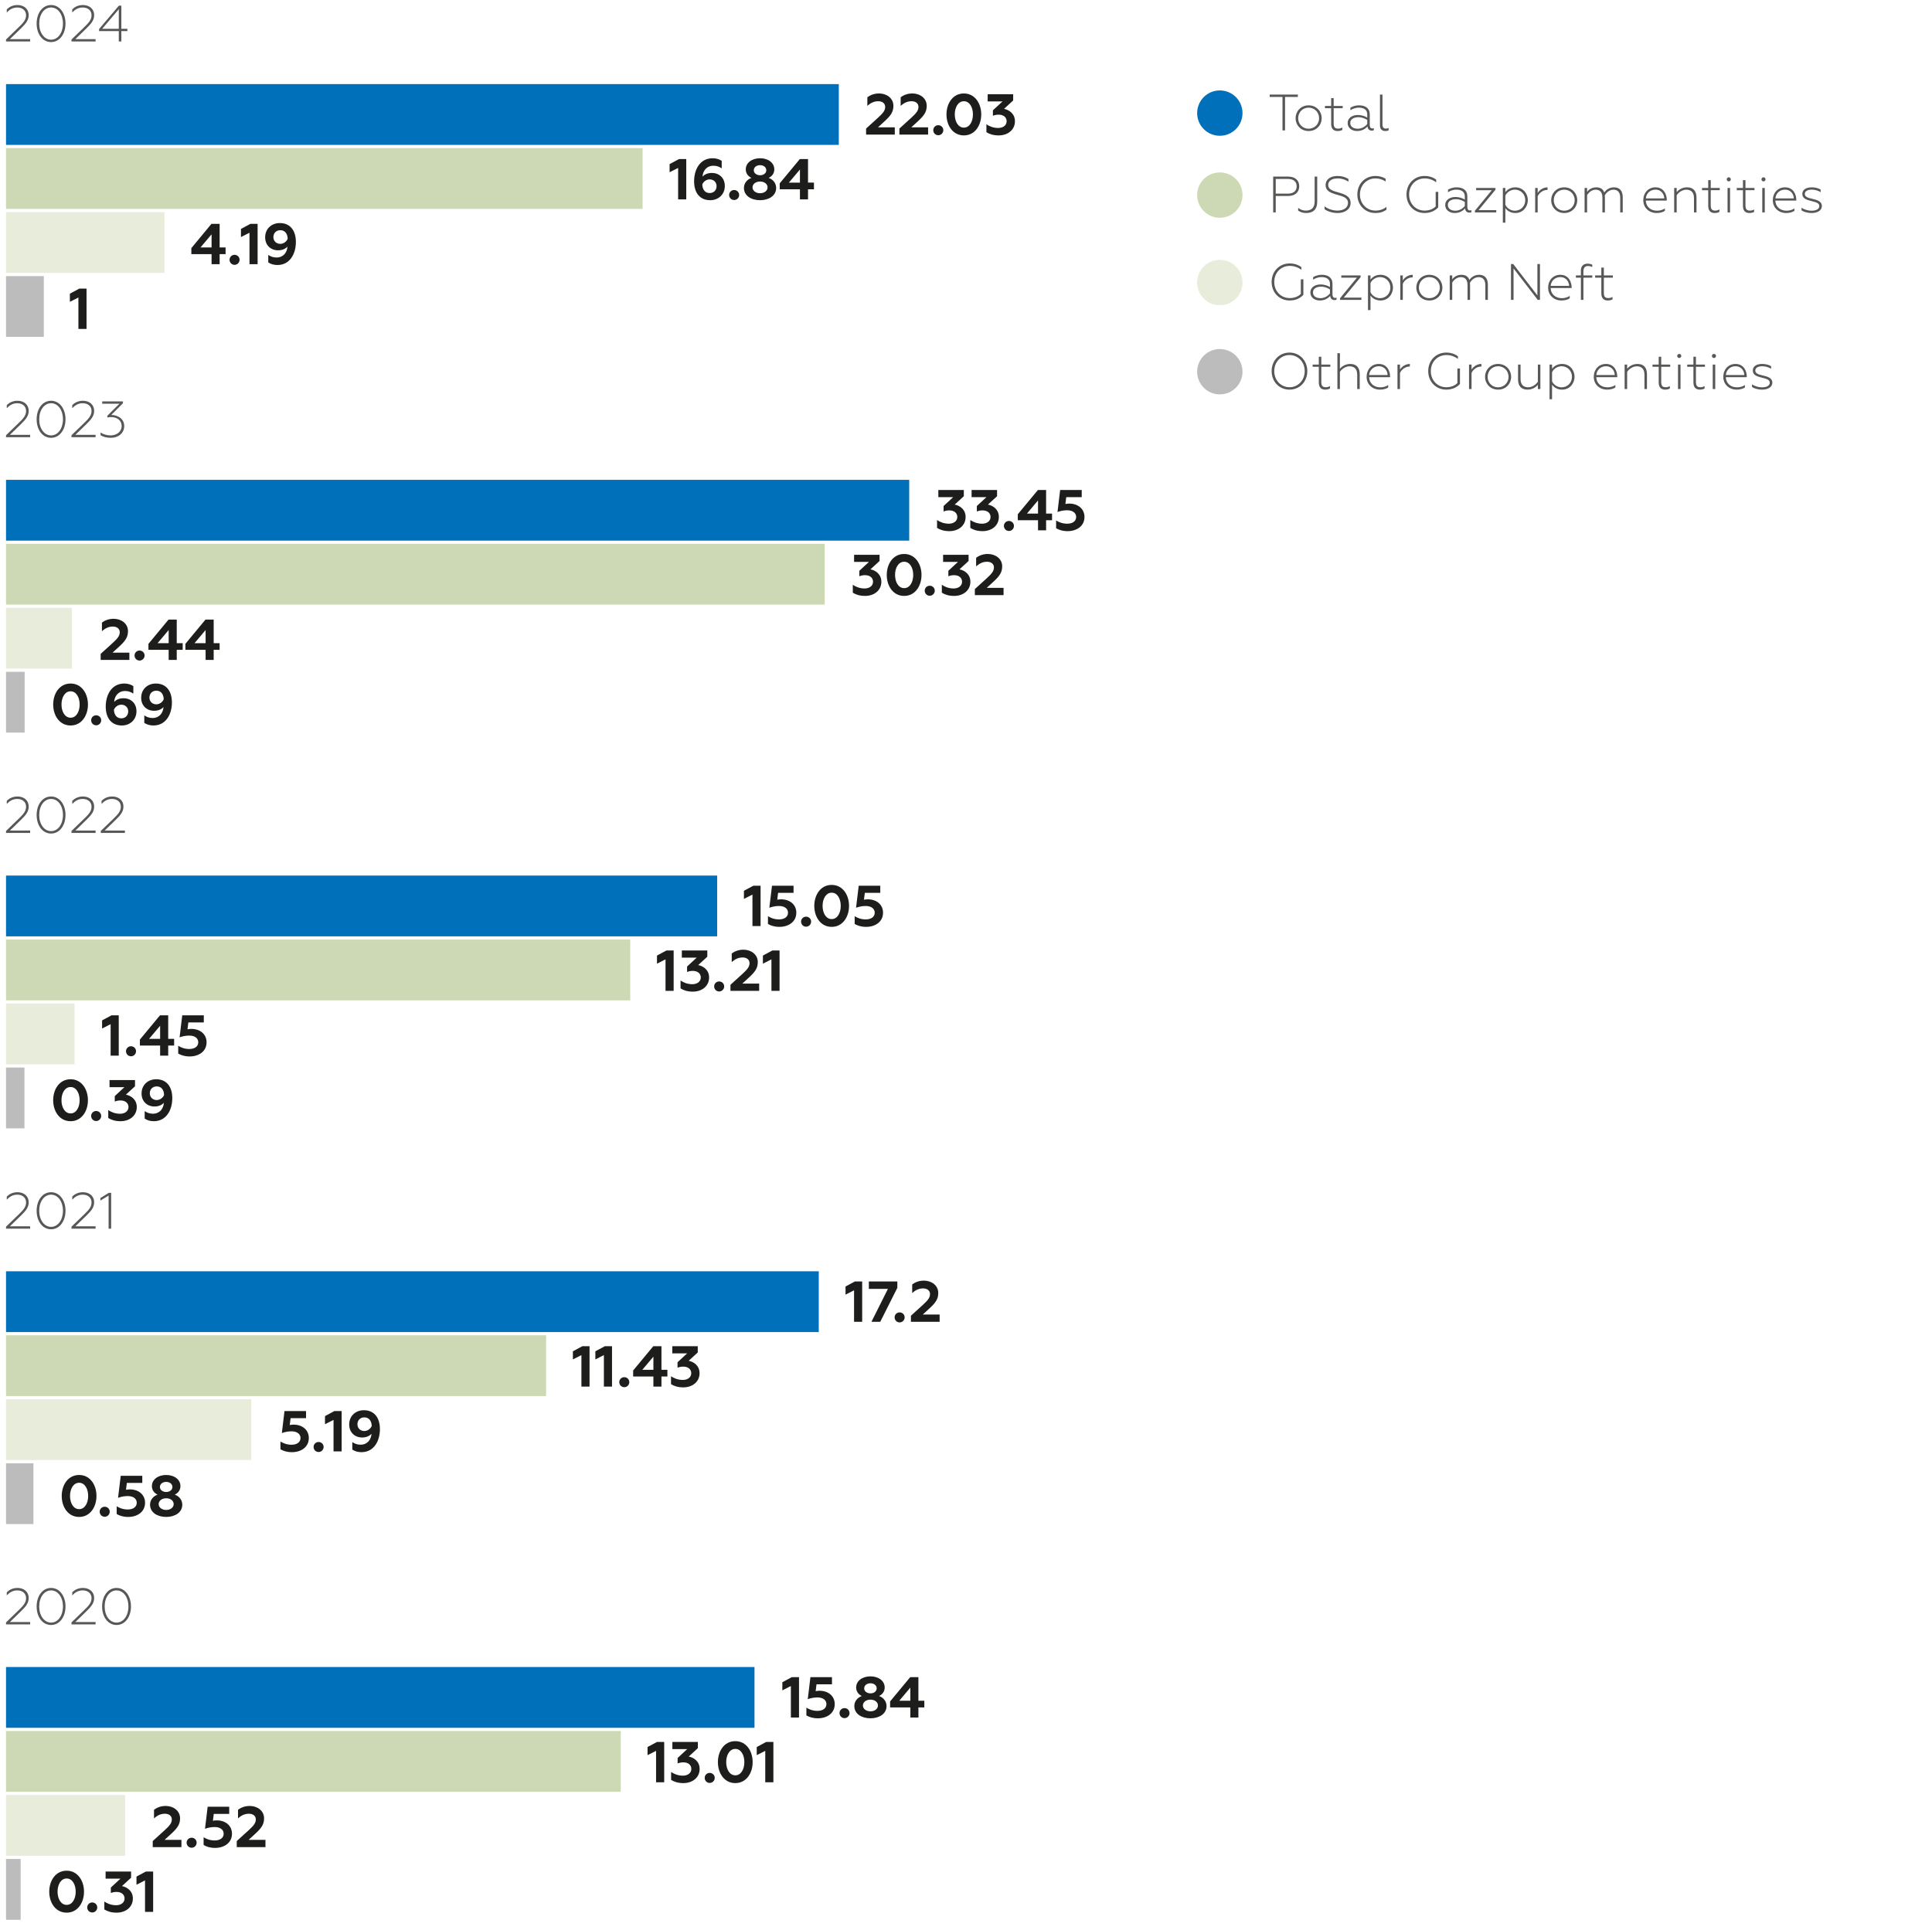 <?xml version="1.0" encoding="utf-8"?>
<!-- Generator: Adobe Illustrator 16.2.0, SVG Export Plug-In . SVG Version: 6.00 Build 0)  -->
<!DOCTYPE svg PUBLIC "-//W3C//DTD SVG 1.1//EN" "http://www.w3.org/Graphics/SVG/1.1/DTD/svg11.dtd">
<svg version="1.1" id="Layer_1" xmlns="http://www.w3.org/2000/svg" xmlns:xlink="http://www.w3.org/1999/xlink" x="0px" y="0px"
	 width="1000px" height="999.223px" viewBox="0 0 1000 999.223" enable-background="new 0 0 1000 999.223" xml:space="preserve">
<g>
	<g>
		<rect x="3.117" y="142.94" fill="#BCBCBC" width="19.563" height="31.474"/>
		<rect x="3.117" y="109.806" fill="#E7ECDB" width="81.983" height="31.476"/>
		<rect x="3.117" y="76.674" fill="#CDD9B4" width="329.493" height="31.474"/>
		<rect x="3.117" y="43.54" fill="#0070BA" width="431.046" height="31.477"/>
		<path fill="#1D1D1B" d="M516.917,70.104c4.624,0,8.411-2.776,8.411-7.339c0-3.969-3.101-5.937-5.638-6.415l4.716-4.327v-3.22
			h-13.189v3.696h7.699l-4.983,4.597v2.834c0.687-0.27,1.608-0.566,2.956-0.566c2.595,0,4.145,1.433,4.145,3.401
			c0,2.268-2.029,3.491-4.353,3.491c-2.689,0-4.775-0.982-6.12-1.909v4.086C512.023,69.36,514.02,70.104,516.917,70.104
			 M498.904,66.078c-2.984,0-4.715-3.197-4.715-6.834s1.731-6.835,4.715-6.835c2.98,0,4.683,3.198,4.683,6.835
			S501.884,66.078,498.904,66.078 M498.904,70.104c5.725,0,8.981-5.19,8.981-10.86c0-5.667-3.256-10.861-8.981-10.861
			c-5.76,0-9.009,5.194-9.009,10.861C489.895,64.914,493.144,70.104,498.904,70.104 M485.658,70.013c1.43,0,2.598-1.163,2.598-2.624
			c0-1.435-1.168-2.567-2.598-2.567c-1.464,0-2.596,1.132-2.596,2.567C483.063,68.85,484.194,70.013,485.658,70.013 M465.525,69.683
			h14.857V65.93h-8.708l3.579-3.289c3.221-2.952,4.415-4.887,4.415-7.871c0-3.972-3.55-6.389-7.399-6.389
			c-2.508,0-4.566,0.81-6.087,2V54.8c1.58-1.402,3.34-2.392,5.641-2.392c2.146,0,3.579,1.14,3.579,2.929
			c0,1.848-1.045,3.191-3.728,5.634l-6.149,5.583V69.683z M448.286,69.683h14.858V65.93h-8.712l3.583-3.289
			c3.22-2.952,4.414-4.887,4.414-7.871c0-3.972-3.551-6.389-7.398-6.389c-2.508,0-4.566,0.81-6.086,2V54.8
			c1.579-1.402,3.339-2.392,5.64-2.392c2.146,0,3.58,1.14,3.58,2.929c0,1.848-1.046,3.191-3.732,5.634l-6.146,5.583V69.683z"/>
	</g>
	<g>
		<path fill="#575756" d="M52.9,14.901l8.583-10.124v10.124H52.9z M61.483,21.47h1.326v-5.353h3.126v-1.217H62.81V2.924h-1.272
			L51.283,15.03v1.088h10.201V21.47z M36.994,21.47h12.479v-1.216H39.011l5.614-5.46c2.754-2.676,4.106-4.399,4.106-7.023
			c0-3.097-2.44-5.168-5.776-5.168c-2.624,0-4.398,1.087-5.563,2.255v1.616c1.323-1.405,2.964-2.596,5.43-2.596
			c2.783,0,4.557,1.643,4.557,4s-1.402,3.896-3.867,6.277l-6.492,6.282L36.994,21.47z M26.438,20.545
			c-3.549,0-6.145-3.579-6.145-8.348c0-4.771,2.596-8.319,6.145-8.319c3.577,0,6.149,3.547,6.149,8.319
			C32.587,16.966,30.014,20.545,26.438,20.545 M26.438,21.787c4.424,0,7.472-4.211,7.472-9.59c0-5.381-3.048-9.595-7.472-9.595
			c-4.453,0-7.473,4.213-7.473,9.595C18.965,17.576,21.984,21.787,26.438,21.787 M3.114,21.47h12.479v-1.216H5.127l5.618-5.46
			c2.755-2.676,4.107-4.399,4.107-7.023c0-3.097-2.44-5.168-5.776-5.168c-2.624,0-4.398,1.087-5.566,2.255v1.616
			C4.836,5.07,6.477,3.879,8.943,3.879c2.783,0,4.557,1.643,4.557,4s-1.402,3.896-3.867,6.277L3.14,20.438L3.114,21.47z"/>
	</g>
	<g>
		<path fill="#1D1D1B" d="M408.325,94.547l5.725-6.799v6.799H408.325z M414.05,103.23h4.182V98.01h3.071v-3.464h-3.071V82.344
			h-4.239l-10.408,12.562v3.105h10.466V103.23z M393.413,100.039c-2.236,0-3.907-1.314-3.907-3.016c0-1.761,1.67-3.042,3.907-3.042
			c2.24,0,3.881,1.281,3.881,3.042C397.293,98.725,395.652,100.039,393.413,100.039 M393.413,85.51c1.823,0,3.223,1.074,3.223,2.627
			c0,1.521-1.4,2.594-3.223,2.594c-1.818,0-3.251-1.074-3.251-2.594C390.161,86.583,391.594,85.51,393.413,85.51 M397.859,92.101
			c1.791-0.836,2.922-2.418,2.922-4.386c0-3.461-3.19-5.785-7.369-5.785c-4.207,0-7.398,2.324-7.398,5.785
			c0,1.968,1.136,3.55,2.923,4.386c-2.236,0.804-3.878,2.743-3.878,5.188c0,4.124,3.878,6.358,8.353,6.358
			c4.446,0,8.323-2.235,8.323-6.358C401.736,94.844,400.128,92.906,397.859,92.101 M379.992,103.557
			c1.431,0,2.593-1.162,2.593-2.625c0-1.43-1.162-2.562-2.593-2.562c-1.462,0-2.595,1.132-2.595,2.562
			C377.397,102.395,378.529,103.557,379.992,103.557 M367.315,99.949c-2.236,0-3.699-1.612-3.818-4.447
			c0.599-1.521,2.177-2.625,3.818-2.625c2.091,0,3.583,1.46,3.583,3.491C370.898,98.485,369.407,99.949,367.315,99.949
			 M367.584,103.647c4.269,0,7.579-2.954,7.579-7.368c0-4.207-2.984-6.745-6.682-6.745c-2.12,0-3.852,0.748-4.865,1.941
			c0.211-3.074,2.116-5.67,5.699-5.67c1.521,0,2.926,0.448,4.236,1.347v-3.883c-1.43-0.951-3.071-1.339-4.712-1.339
			c-6.475,0-9.575,5.76-9.575,11.932C359.265,99.891,362.307,103.647,367.584,103.647 M351.002,103.23h4.204V82.344h-3.728
			l-4.89,2.628v4.207l4.414-2.235V103.23z"/>
		<path fill="#1D1D1B" d="M145.091,119.178c2.236,0,3.699,1.586,3.819,4.421c-0.599,1.521-2.178,2.654-3.819,2.654
			c-2.087,0-3.579-1.464-3.579-3.489C141.512,120.644,143.003,119.178,145.091,119.178 M144.822,115.482
			c-4.269,0-7.579,2.953-7.579,7.369c0,4.204,2.983,6.741,6.686,6.741c2.117,0,3.848-0.745,4.861-1.942
			c-0.21,3.074-2.117,5.671-5.695,5.671c-1.521,0-2.93-0.447-4.24-1.339v3.876c1.43,0.955,3.074,1.344,4.715,1.344
			c6.473,0,9.576-5.757,9.576-11.933C153.146,119.237,150.101,115.482,144.822,115.482 M129.136,136.782h4.204v-20.887h-3.728
			l-4.893,2.629v4.208l4.417-2.238V136.782z M121.409,137.11c1.433,0,2.595-1.162,2.595-2.624c0-1.43-1.162-2.564-2.595-2.564
			c-1.463,0-2.596,1.134-2.596,2.564C118.813,135.948,119.945,137.11,121.409,137.11 M103.781,128.101l5.728-6.799v6.799H103.781z
			 M109.508,136.782h4.178v-5.22h3.075v-3.462h-3.075v-12.205h-4.236L99.039,128.46v3.103h10.469V136.782z"/>
		<polygon fill="#1D1D1B" points="40.583,170.305 44.787,170.305 44.787,149.424 41.059,149.424 36.169,152.045 36.169,156.256 
			40.583,154.02 		"/>
		<rect x="3.117" y="347.814" fill="#BCBCBC" width="9.645" height="31.476"/>
		<rect x="3.117" y="314.682" fill="#E7ECDB" width="34.104" height="31.476"/>
		<rect x="3.117" y="281.55" fill="#CDD9B4" width="423.749" height="31.474"/>
		<rect x="3.117" y="248.417" fill="#0070BA" width="467.489" height="31.478"/>
	</g>
	<g>
		<path fill="#1D1D1B" d="M552.583,274.985c4.712,0,8.741-2.597,8.741-7.345c0-4.174-3.343-6.918-7.877-6.918
			c-0.717,0-1.43,0.086-1.997,0.21l0.446-3.553h7.998v-3.7h-11.159l-1.376,11.395c1.702-0.595,3.314-0.894,5.014-0.894
			c2.925,0,4.652,1.432,4.652,3.459c0,2.36-2.145,3.493-4.62,3.493c-2.505,0-4.447-0.835-5.761-1.67v4.026
			C548.11,274.324,549.959,274.985,552.583,274.985 M531.558,265.884l5.724-6.804v6.804H531.558z M537.281,274.562h4.179v-5.222
			h3.075v-3.457h-3.075v-12.205h-4.236l-10.414,12.56v3.102h10.472V274.562z M522.223,274.893c1.429,0,2.595-1.167,2.595-2.629
			c0-1.43-1.166-2.562-2.595-2.562c-1.461,0-2.602,1.132-2.602,2.562C519.621,273.727,520.762,274.893,522.223,274.893
			 M508.591,274.985c4.624,0,8.413-2.778,8.413-7.345c0-3.964-3.103-5.935-5.641-6.412l4.719-4.328v-3.221h-13.187v3.7h7.694
			l-4.981,4.596v2.833c0.688-0.271,1.609-0.57,2.952-0.57c2.596,0,4.146,1.435,4.146,3.402c0,2.27-2.028,3.493-4.353,3.493
			c-2.686,0-4.772-0.985-6.119-1.91v4.087C503.699,274.236,505.698,274.985,508.591,274.985 M491.383,274.985
			c4.621,0,8.414-2.778,8.414-7.345c0-3.964-3.107-5.935-5.641-6.412l4.716-4.328v-3.221h-13.189v3.7h7.697l-4.981,4.596v2.833
			c0.686-0.271,1.612-0.57,2.952-0.57c2.595,0,4.149,1.435,4.149,3.402c0,2.27-2.029,3.493-4.356,3.493
			c-2.683,0-4.773-0.985-6.117-1.91v4.087C486.489,274.236,488.489,274.985,491.383,274.985"/>
	</g>
	<g>
		<path fill="#575756" d="M57.379,226.667c3.871,0,6.916-2.415,6.916-6.097c0-3.787-3.391-5.722-6.706-5.748l6.042-6.042v-0.98H52.9
			v1.218h8.902l-6.229,6.2v0.932c0.612-0.135,1.221-0.214,1.884-0.214c3.365,0,5.512,1.902,5.512,4.635
			c0,3.126-2.833,4.848-5.696,4.848c-2.12,0-3.974-0.608-5.22-1.534v1.431C53.35,226.135,55.152,226.667,57.379,226.667
			 M36.994,226.345h12.479v-1.22H39.011l5.614-5.455c2.754-2.674,4.106-4.399,4.106-7.024c0-3.101-2.44-5.165-5.776-5.165
			c-2.624,0-4.398,1.088-5.563,2.253v1.612c1.323-1.399,2.964-2.592,5.43-2.592c2.783,0,4.557,1.64,4.557,3.999
			c0,2.36-1.402,3.897-3.867,6.282l-6.492,6.279L36.994,226.345z M26.438,225.417c-3.549,0-6.145-3.574-6.145-8.343
			c0-4.771,2.596-8.32,6.145-8.32c3.577,0,6.149,3.549,6.149,8.32C32.587,221.844,30.014,225.417,26.438,225.417 M26.438,226.667
			c4.424,0,7.472-4.214,7.472-9.592c0-5.382-3.048-9.593-7.472-9.593c-4.453,0-7.473,4.211-7.473,9.593
			C18.965,222.452,21.984,226.667,26.438,226.667 M3.114,226.345h12.479v-1.22H5.127l5.618-5.455
			c2.755-2.674,4.107-4.399,4.107-7.024c0-3.101-2.44-5.165-5.776-5.165c-2.624,0-4.398,1.088-5.566,2.253v1.612
			c1.327-1.399,2.967-2.592,5.434-2.592c2.783,0,4.557,1.64,4.557,3.999c0,2.36-1.402,3.897-3.867,6.282l-6.492,6.279L3.114,226.345
			z"/>
		<path fill="#1D1D1B" d="M504.584,308.102h14.856v-3.759h-8.712l3.579-3.282c3.224-2.95,4.419-4.893,4.419-7.876
			c0-3.967-3.554-6.382-7.399-6.382c-2.507,0-4.565,0.802-6.086,1.997v4.417c1.583-1.405,3.343-2.388,5.637-2.388
			c2.149,0,3.578,1.135,3.578,2.924c0,1.848-1.04,3.191-3.728,5.639l-6.145,5.578V308.102z M493.849,308.518
			c4.622,0,8.415-2.771,8.415-7.342c0-3.964-3.106-5.935-5.641-6.409l4.715-4.329v-3.223H488.15v3.702h7.698l-4.983,4.596v2.832
			c0.686-0.27,1.611-0.566,2.955-0.566c2.595,0,4.146,1.429,4.146,3.396c0,2.273-2.029,3.496-4.356,3.496
			c-2.683,0-4.77-0.982-6.116-1.913v4.087C488.959,307.773,490.956,308.518,493.849,308.518 M481.234,308.43
			c1.43,0,2.592-1.162,2.592-2.624c0-1.431-1.162-2.565-2.592-2.565c-1.467,0-2.598,1.134-2.598,2.565
			C478.636,307.268,479.768,308.43,481.234,308.43 M467.992,304.491c-2.984,0-4.712-3.191-4.712-6.831
			c0-3.642,1.729-6.832,4.712-6.832s4.687,3.19,4.687,6.832C472.679,301.3,470.976,304.491,467.992,304.491 M467.992,308.518
			c5.728,0,8.98-5.188,8.98-10.857c0-5.667-3.252-10.858-8.98-10.858c-5.758,0-9.01,5.191-9.01,10.858
			C458.982,303.33,462.234,308.518,467.992,308.518 M447.769,308.518c4.625,0,8.414-2.771,8.414-7.342
			c0-3.964-3.104-5.935-5.641-6.409l4.719-4.329v-3.223h-13.188v3.702h7.695l-4.981,4.596v2.832c0.687-0.27,1.609-0.566,2.952-0.566
			c2.596,0,4.145,1.429,4.145,3.396c0,2.273-2.028,3.496-4.352,3.496c-2.687,0-4.774-0.982-6.12-1.913v4.087
			C442.878,307.773,444.875,308.518,447.769,308.518"/>
		<path fill="#1D1D1B" d="M100.692,332.973l5.731-6.8v6.8H100.692z M106.424,341.656h4.175v-5.219h3.074v-3.463h-3.074v-12.204
			h-4.236l-10.411,12.563v3.105h10.472V341.656z M81.576,332.973l5.729-6.8v6.8H81.576z M87.305,341.656h4.175v-5.219h3.077v-3.463
			h-3.077v-12.204h-4.233l-10.415,12.563v3.105h10.473V341.656z M72.24,341.984c1.43,0,2.598-1.163,2.598-2.625
			c0-1.43-1.168-2.563-2.598-2.563c-1.463,0-2.596,1.132-2.596,2.563C69.645,340.821,70.777,341.984,72.24,341.984 M52.107,341.656
			h14.857v-3.76h-8.711l3.582-3.282c3.22-2.951,4.414-4.892,4.414-7.876c0-3.968-3.55-6.38-7.397-6.38
			c-2.508,0-4.567,0.802-6.088,1.996v4.416c1.58-1.4,3.34-2.387,5.641-2.387c2.145,0,3.579,1.136,3.579,2.925
			c0,1.848-1.045,3.19-3.731,5.637l-6.146,5.579V341.656z"/>
		<path fill="#1D1D1B" d="M80.923,357.575c2.236,0,3.699,1.583,3.815,4.417c-0.595,1.521-2.174,2.653-3.815,2.653
			c-2.087,0-3.579-1.461-3.579-3.489C77.344,359.042,78.836,357.575,80.923,357.575 M80.654,353.876c-4.269,0-7.58,2.951-7.58,7.372
			c0,4.204,2.984,6.738,6.683,6.738c2.12,0,3.848-0.745,4.865-1.937c-0.21,3.069-2.12,5.671-5.699,5.671
			c-1.521,0-2.926-0.45-4.237-1.347v3.881c1.432,0.954,3.075,1.342,4.716,1.342c6.473,0,9.576-5.76,9.576-11.936
			C88.978,357.637,85.933,353.876,80.654,353.876 M62.787,371.895c-2.237,0-3.696-1.607-3.816-4.447
			c0.596-1.52,2.178-2.62,3.816-2.62c2.09,0,3.579,1.459,3.579,3.488C66.366,370.435,64.877,371.895,62.787,371.895 M63.055,375.597
			c4.266,0,7.58-2.954,7.58-7.372c0-4.208-2.984-6.738-6.683-6.738c-2.12,0-3.848,0.746-4.861,1.936
			c0.207-3.071,2.117-5.67,5.696-5.67c1.521,0,2.922,0.448,4.236,1.347v-3.88c-1.434-0.954-3.074-1.343-4.715-1.343
			c-6.472,0-9.576,5.76-9.576,11.936C54.732,371.836,57.773,375.597,63.055,375.597 M49.781,375.508
			c1.436,0,2.598-1.167,2.598-2.625c0-1.434-1.162-2.565-2.598-2.565c-1.459,0-2.595,1.131-2.595,2.565
			C47.186,374.341,48.321,375.508,49.781,375.508 M36.541,371.573c-2.981,0-4.712-3.197-4.712-6.836
			c0-3.638,1.731-6.833,4.712-6.833c2.984,0,4.683,3.196,4.683,6.833C41.224,368.375,39.525,371.573,36.541,371.573 M36.541,375.597
			c5.731,0,8.981-5.19,8.981-10.861c0-5.666-3.25-10.86-8.981-10.86c-5.757,0-9.01,5.194-9.01,10.86
			C27.531,370.406,30.784,375.597,36.541,375.597"/>
		<rect x="3.117" y="552.692" fill="#BCBCBC" width="9.538" height="31.475"/>
		<rect x="3.117" y="519.559" fill="#E7ECDB" width="35.466" height="31.473"/>
		<rect x="3.117" y="486.419" fill="#CDD9B4" width="323.085" height="31.482"/>
		<rect x="3.117" y="453.293" fill="#0070BA" width="368.088" height="31.476"/>
		<path fill="#1D1D1B" d="M448.315,479.856c4.716,0,8.741-2.596,8.741-7.34c0-4.181-3.34-6.919-7.876-6.919
			c-0.715,0-1.43,0.083-1.997,0.207l0.447-3.554h7.996v-3.698h-11.158l-1.372,11.395c1.699-0.596,3.311-0.893,5.009-0.893
			c2.925,0,4.656,1.43,4.656,3.462c0,2.356-2.145,3.489-4.625,3.489c-2.507,0-4.446-0.833-5.756-1.67v4.026
			C443.843,479.195,445.69,479.856,448.315,479.856 M430.483,475.83c-2.987,0-4.715-3.198-4.715-6.835s1.728-6.837,4.715-6.837
			c2.981,0,4.683,3.2,4.683,6.837S433.464,475.83,430.483,475.83 M430.483,479.856c5.726,0,8.978-5.191,8.978-10.86
			c0-5.67-3.252-10.861-8.978-10.861c-5.76,0-9.009,5.19-9.009,10.861C421.474,474.665,424.723,479.856,430.483,479.856
			 M417.237,479.765c1.431,0,2.596-1.165,2.596-2.628c0-1.43-1.165-2.563-2.596-2.563c-1.461,0-2.595,1.134-2.595,2.563
			C414.642,478.6,415.776,479.765,417.237,479.765 M403.429,479.856c4.715,0,8.741-2.596,8.741-7.34
			c0-4.181-3.339-6.919-7.877-6.919c-0.715,0-1.43,0.083-1.998,0.207l0.448-3.554h7.997v-3.698h-11.159l-1.372,11.395
			c1.699-0.596,3.311-0.893,5.009-0.893c2.922,0,4.657,1.43,4.657,3.462c0,2.356-2.152,3.489-4.627,3.489
			c-2.505,0-4.443-0.833-5.753-1.67v4.026C398.953,479.195,400.804,479.856,403.429,479.856 M389.47,479.434h4.204v-20.882h-3.728
			l-4.89,2.624v4.207l4.414-2.233V479.434z"/>
		<path fill="#575756" d="M52.159,431.222h12.479v-1.217H54.172l5.618-5.46c2.753-2.676,4.107-4.397,4.107-7.021
			c0-3.098-2.438-5.168-5.777-5.168c-2.624,0-4.398,1.087-5.563,2.254v1.616c1.323-1.405,2.964-2.597,5.43-2.597
			c2.783,0,4.556,1.645,4.556,4.001c0,2.359-1.401,3.896-3.867,6.277l-6.492,6.282L52.159,431.222z M36.994,431.222h12.479v-1.217
			H39.011l5.614-5.46c2.754-2.676,4.106-4.397,4.106-7.021c0-3.098-2.44-5.168-5.776-5.168c-2.624,0-4.398,1.087-5.563,2.254v1.616
			c1.323-1.405,2.964-2.597,5.43-2.597c2.783,0,4.557,1.645,4.557,4.001c0,2.359-1.402,3.896-3.867,6.277l-6.492,6.282
			L36.994,431.222z M26.438,430.296c-3.549,0-6.145-3.579-6.145-8.345c0-4.774,2.596-8.322,6.145-8.322
			c3.577,0,6.149,3.547,6.149,8.322C32.587,426.717,30.014,430.296,26.438,430.296 M26.438,431.539c4.424,0,7.472-4.21,7.472-9.588
			c0-5.382-3.048-9.595-7.472-9.595c-4.453,0-7.473,4.213-7.473,9.595C18.965,427.328,21.984,431.539,26.438,431.539 M3.114,431.222
			h12.479v-1.217H5.127l5.618-5.46c2.755-2.676,4.107-4.397,4.107-7.021c0-3.098-2.44-5.168-5.776-5.168
			c-2.624,0-4.398,1.087-5.566,2.254v1.616c1.327-1.405,2.967-2.597,5.434-2.597c2.783,0,4.557,1.645,4.557,4.001
			c0,2.359-1.402,3.896-3.867,6.277l-6.492,6.282L3.114,431.222z"/>
		<path fill="#1D1D1B" d="M399.293,512.976h4.204V492.09h-3.728l-4.89,2.627v4.207l4.414-2.24V512.976z M378.085,512.976h14.858
			v-3.76h-8.713l3.583-3.284c3.221-2.951,4.415-4.892,4.415-7.876c0-3.967-3.55-6.382-7.401-6.382c-2.504,0-4.563,0.803-6.084,1.994
			v4.419c1.579-1.404,3.339-2.387,5.638-2.387c2.146,0,3.579,1.131,3.579,2.924c0,1.852-1.046,3.192-3.729,5.637l-6.146,5.58
			V512.976z M372.242,513.305c1.43,0,2.595-1.165,2.595-2.627c0-1.432-1.165-2.564-2.595-2.564c-1.463,0-2.596,1.133-2.596,2.564
			C369.646,512.14,370.778,513.305,372.242,513.305 M358.61,513.39c4.628,0,8.414-2.771,8.414-7.34c0-3.969-3.1-5.935-5.638-6.409
			l4.712-4.328v-3.224h-13.185v3.702h7.696l-4.98,4.594v2.834c0.686-0.271,1.608-0.568,2.952-0.568c2.595,0,4.148,1.431,4.148,3.398
			c0,2.271-2.032,3.496-4.355,3.496c-2.687,0-4.773-0.985-6.117-1.911v4.085C353.72,512.646,355.717,513.39,358.61,513.39
			 M344.475,512.976h4.204V492.09h-3.729l-4.89,2.627v4.207l4.414-2.24V512.976z"/>
		<path fill="#1D1D1B" d="M98.178,546.943c4.715,0,8.741-2.59,8.741-7.34c0-4.174-3.34-6.921-7.877-6.921
			c-0.715,0-1.43,0.093-1.997,0.217l0.447-3.554h7.997v-3.704H94.33l-1.372,11.399c1.702-0.595,3.311-0.893,5.013-0.893
			c2.926,0,4.654,1.43,4.654,3.455c0,2.362-2.149,3.494-4.625,3.494c-2.505,0-4.443-0.834-5.757-1.668v4.024
			C93.706,546.289,95.554,546.943,98.178,546.943 M77.152,537.842l5.728-6.796v6.796H77.152z M82.88,546.529h4.178v-5.223h3.071
			v-3.464h-3.071v-12.201h-4.236l-10.414,12.564v3.101H82.88V546.529z M67.816,546.858c1.434,0,2.596-1.163,2.596-2.627
			c0-1.43-1.162-2.563-2.596-2.563c-1.459,0-2.596,1.133-2.596,2.563C65.22,545.695,66.356,546.858,67.816,546.858 M57.259,546.529
			h4.204v-20.888h-3.728l-4.89,2.629v4.207l4.414-2.239V546.529z"/>
		<path fill="#1D1D1B" d="M81.12,562.45c2.236,0,3.699,1.579,3.819,4.412c-0.599,1.522-2.179,2.657-3.819,2.657
			c-2.087,0-3.579-1.464-3.579-3.488C77.541,563.914,79.033,562.45,81.12,562.45 M80.852,558.748c-4.269,0-7.579,2.95-7.579,7.371
			c0,4.208,2.983,6.739,6.686,6.739c2.117,0,3.848-0.745,4.86-1.937c-0.21,3.068-2.12,5.671-5.696,5.671
			c-1.521,0-2.929-0.445-4.239-1.347v3.877c1.431,0.958,3.075,1.349,4.715,1.349c6.472,0,9.576-5.763,9.576-11.938
			C89.175,562.509,86.13,558.748,80.852,558.748 M62.389,580.472c4.624,0,8.411-2.778,8.411-7.341c0-3.969-3.101-5.937-5.634-6.413
			l4.712-4.33v-3.22H56.69v3.696h7.699l-4.984,4.597v2.835c0.687-0.272,1.611-0.57,2.955-0.57c2.595,0,4.146,1.438,4.146,3.405
			c0,2.265-2.026,3.487-4.354,3.487c-2.689,0-4.776-0.983-6.12-1.909v4.091C57.496,579.726,59.493,580.472,62.389,580.472
			 M49.771,580.379c1.434,0,2.599-1.163,2.599-2.629c0-1.431-1.165-2.563-2.599-2.563c-1.463,0-2.596,1.132-2.596,2.563
			C47.175,579.216,48.308,580.379,49.771,580.379 M36.532,576.444c-2.98,0-4.712-3.196-4.712-6.834s1.732-6.836,4.712-6.836
			c2.983,0,4.682,3.198,4.682,6.836S39.515,576.444,36.532,576.444 M36.532,580.472c5.731,0,8.98-5.192,8.98-10.862
			s-3.249-10.861-8.98-10.861c-5.761,0-9.01,5.191-9.01,10.861S30.771,580.472,36.532,580.472"/>
		<rect x="3.117" y="757.563" fill="#BCBCBC" width="14.185" height="31.477"/>
		<rect x="3.117" y="724.43" fill="#E7ECDB" width="126.935" height="31.477"/>
		<rect x="3.117" y="691.299" fill="#CDD9B4" width="279.552" height="31.475"/>
		<rect x="3.117" y="658.166" fill="#0070BA" width="420.67" height="31.475"/>
		<path fill="#1D1D1B" d="M471.493,684.308h14.857v-3.753h-8.711l3.583-3.291c3.22-2.948,4.414-4.891,4.414-7.869
			c0-3.974-3.55-6.389-7.401-6.389c-2.504,0-4.563,0.803-6.083,2.001v4.413c1.58-1.397,3.339-2.388,5.637-2.388
			c2.146,0,3.583,1.14,3.583,2.925c0,1.853-1.048,3.19-3.731,5.638l-6.146,5.58V684.308z M465.649,684.638
			c1.43,0,2.595-1.166,2.595-2.628c0-1.432-1.166-2.562-2.595-2.562c-1.463,0-2.596,1.13-2.596,2.562
			C463.053,683.472,464.186,684.638,465.649,684.638 M451.063,684.308h4.562l8.833-17.573v-3.307h-14.739v3.844h9.878
			L451.063,684.308z M442.057,684.308h4.204v-20.88h-3.729l-4.889,2.621v4.207l4.414-2.233V684.308z"/>
		<path fill="#575756" d="M56.211,636.101h1.327V617.55h-1.22l-4.373,2.708v1.318l4.265-2.596V636.101z M36.994,636.101h12.479
			v-1.225H39.011l5.614-5.454c2.754-2.676,4.106-4.396,4.106-7.024c0-3.1-2.44-5.166-5.776-5.166c-2.624,0-4.398,1.089-5.563,2.253
			v1.612c1.323-1.398,2.964-2.594,5.43-2.594c2.783,0,4.557,1.643,4.557,3.999c0,2.364-1.402,3.902-3.867,6.284l-6.492,6.278
			L36.994,636.101z M26.438,635.169c-3.549,0-6.145-3.573-6.145-8.345c0-4.768,2.596-8.321,6.145-8.321
			c3.577,0,6.149,3.554,6.149,8.321C32.587,631.596,30.014,635.169,26.438,635.169 M26.438,636.419c4.424,0,7.472-4.215,7.472-9.595
			c0-5.378-3.048-9.593-7.472-9.593c-4.453,0-7.473,4.215-7.473,9.593C18.965,632.204,21.984,636.419,26.438,636.419 M3.114,636.101
			h12.479v-1.225H5.127l5.618-5.454c2.755-2.676,4.107-4.396,4.107-7.024c0-3.1-2.44-5.166-5.776-5.166
			c-2.624,0-4.398,1.089-5.566,2.253v1.612c1.327-1.398,2.967-2.594,5.434-2.594c2.783,0,4.557,1.643,4.557,3.999
			c0,2.364-1.402,3.902-3.867,6.284l-6.492,6.278L3.114,636.101z"/>
		<path fill="#1D1D1B" d="M353.672,718.269c4.625,0,8.415-2.771,8.415-7.34c0-3.968-3.104-5.936-5.638-6.414l4.711-4.322v-3.226
			h-13.184v3.696h7.696l-4.983,4.602v2.831c0.686-0.268,1.612-0.565,2.954-0.565c2.596,0,4.149,1.433,4.149,3.398
			c0,2.271-2.032,3.494-4.359,3.494c-2.683,0-4.773-0.982-6.114-1.909v4.083C348.778,717.526,350.779,718.269,353.672,718.269
			 M332.465,709.169l5.731-6.797v6.797H332.465z M338.196,717.855h4.174v-5.225h3.072v-3.461h-3.072v-12.202h-4.235l-10.412,12.557
			v3.106h10.473V717.855z M323.131,718.177c1.432,0,2.593-1.158,2.593-2.62c0-1.43-1.162-2.563-2.593-2.563
			c-1.461,0-2.595,1.133-2.595,2.563C320.536,717.019,321.669,718.177,323.131,718.177 M312.572,717.855h4.207v-20.888h-3.727
			l-4.894,2.629v4.207l4.414-2.241V717.855z M300.94,717.855h4.204v-20.888h-3.728l-4.89,2.629v4.207l4.414-2.241V717.855z"/>
		<path fill="#1D1D1B" d="M188.588,733.802c2.24,0,3.702,1.586,3.822,4.415c-0.595,1.521-2.181,2.654-3.822,2.654
			c-2.087,0-3.579-1.458-3.579-3.49C185.009,735.266,186.501,733.802,188.588,733.802 M188.32,730.1
			c-4.265,0-7.579,2.959-7.579,7.373c0,4.207,2.987,6.744,6.686,6.744c2.116,0,3.848-0.752,4.863-1.94
			c-0.207,3.074-2.12,5.668-5.699,5.668c-1.521,0-2.922-0.447-4.236-1.34v3.879c1.43,0.949,3.071,1.338,4.711,1.338
			c6.476,0,9.58-5.761,9.58-11.936C196.647,733.861,193.605,730.1,188.32,730.1 M172.634,751.407h4.204v-20.886h-3.728l-4.893,2.627
			v4.207l4.417-2.239V751.407z M164.909,751.734c1.43,0,2.596-1.16,2.596-2.624c0-1.43-1.166-2.563-2.596-2.563
			c-1.462,0-2.595,1.133-2.595,2.563C162.314,750.573,163.447,751.734,164.909,751.734 M151.101,751.822
			c4.711,0,8.741-2.594,8.741-7.34c0-4.174-3.339-6.918-7.877-6.918c-0.715,0-1.43,0.09-1.997,0.206l0.447-3.554h7.997v-3.694
			h-11.158l-1.372,11.397c1.699-0.597,3.31-0.893,5.009-0.893c2.922,0,4.653,1.43,4.653,3.455c0,2.36-2.148,3.494-4.624,3.494
			c-2.504,0-4.443-0.834-5.758-1.668v4.026C146.625,751.168,148.475,751.822,151.101,751.822"/>
		<path fill="#1D1D1B" d="M86.023,781.737c-2.236,0-3.906-1.313-3.906-3.016c0-1.76,1.67-3.041,3.906-3.041
			c2.236,0,3.876,1.281,3.876,3.041C89.899,780.424,88.259,781.737,86.023,781.737 M86.023,767.207c1.819,0,3.22,1.073,3.22,2.628
			c0,1.521-1.401,2.596-3.22,2.596c-1.818,0-3.252-1.075-3.252-2.596C82.771,768.281,84.205,767.207,86.023,767.207 M90.466,773.802
			c1.793-0.834,2.926-2.421,2.926-4.389c0-3.463-3.194-5.786-7.369-5.786c-4.207,0-7.401,2.323-7.401,5.786
			c0,1.968,1.133,3.555,2.926,4.389c-2.239,0.803-3.881,2.745-3.881,5.191c0,4.116,3.881,6.357,8.356,6.357
			c4.443,0,8.323-2.241,8.323-6.357C94.346,776.547,92.735,774.605,90.466,773.802 M66.337,785.351c4.712,0,8.745-2.598,8.745-7.348
			c0-4.174-3.347-6.921-7.877-6.921c-0.719,0-1.434,0.093-2,0.216l0.447-3.555h7.993v-3.7H62.487l-1.374,11.397
			c1.703-0.597,3.314-0.893,5.017-0.893c2.922,0,4.651,1.43,4.651,3.455c0,2.364-2.146,3.494-4.622,3.494
			c-2.508,0-4.447-0.834-5.761-1.67v4.026C61.861,784.69,63.709,785.351,66.337,785.351 M54.195,785.258
			c1.437,0,2.599-1.165,2.599-2.629c0-1.431-1.163-2.563-2.599-2.563c-1.459,0-2.595,1.132-2.595,2.563
			C51.6,784.093,52.735,785.258,54.195,785.258 M40.956,781.317c-2.982,0-4.713-3.19-4.713-6.828c0-3.64,1.731-6.835,4.713-6.835
			c2.983,0,4.682,3.195,4.682,6.835C45.638,778.126,43.939,781.317,40.956,781.317 M40.956,785.351c5.73,0,8.979-5.193,8.979-10.862
			c0-5.67-3.249-10.861-8.979-10.861c-5.758,0-9.01,5.191-9.01,10.861C31.946,780.157,35.198,785.351,40.956,785.351"/>
		<rect x="3.117" y="962.436" fill="#BCBCBC" width="7.583" height="31.48"/>
		<rect x="3.117" y="929.309" fill="#E7ECDB" width="61.631" height="31.477"/>
		<rect x="3.117" y="896.176" fill="#CDD9B4" width="318.192" height="31.477"/>
		<rect x="3.117" y="863.045" fill="#0070BA" width="387.412" height="31.475"/>
		<path fill="#1D1D1B" d="M465.458,880.501l5.732-6.797v6.797H465.458z M471.189,889.187h4.174v-5.225h3.071v-3.461h-3.071v-12.202
			h-4.236l-10.411,12.563v3.1h10.473V889.187z M450.545,885.996c-2.236,0-3.906-1.314-3.906-3.018c0-1.76,1.67-3.041,3.906-3.041
			c2.24,0,3.88,1.281,3.88,3.041C454.425,884.682,452.785,885.996,450.545,885.996 M450.545,871.464
			c1.822,0,3.227,1.075,3.227,2.629c0,1.521-1.405,2.596-3.227,2.596c-1.818,0-3.249-1.075-3.249-2.596
			C447.296,872.539,448.727,871.464,450.545,871.464 M454.991,878.061c1.79-0.834,2.922-2.422,2.922-4.388
			c0-3.465-3.191-5.788-7.369-5.788c-4.203,0-7.395,2.323-7.395,5.788c0,1.966,1.133,3.554,2.922,4.388
			c-2.235,0.802-3.876,2.744-3.876,5.186c0,4.12,3.876,6.354,8.35,6.354c4.446,0,8.324-2.234,8.324-6.354
			C458.869,880.805,457.26,878.863,454.991,878.061 M437.124,889.515c1.43,0,2.596-1.164,2.596-2.625
			c0-1.431-1.166-2.564-2.596-2.564c-1.462,0-2.595,1.134-2.595,2.564C434.529,888.351,435.662,889.515,437.124,889.515
			 M423.315,889.601c4.716,0,8.741-2.588,8.741-7.342c0-4.173-3.339-6.918-7.876-6.918c-0.715,0-1.431,0.09-1.997,0.214l0.447-3.554
			h7.997v-3.702h-11.159l-1.372,11.399c1.7-0.597,3.311-0.895,5.01-0.895c2.926,0,4.656,1.431,4.656,3.455
			c0,2.364-2.147,3.496-4.624,3.496c-2.505,0-4.447-0.833-5.757-1.669v4.023C418.843,888.948,420.69,889.601,423.315,889.601
			 M409.357,889.187h4.204v-20.888h-3.728l-4.89,2.629v4.207l4.414-2.24V889.187z"/>
		<path fill="#575756" d="M60.321,840.048c-3.554,0-6.149-3.581-6.149-8.343c0-4.777,2.595-8.325,6.149-8.325
			c3.576,0,6.146,3.548,6.146,8.325C66.467,836.467,63.897,840.048,60.321,840.048 M60.321,841.29c4.424,0,7.469-4.207,7.469-9.585
			c0-5.386-3.045-9.6-7.469-9.6c-4.454,0-7.473,4.214-7.473,9.6C52.849,837.083,55.868,841.29,60.321,841.29 M36.994,840.974h12.479
			v-1.216H39.011l5.614-5.465c2.754-2.672,4.106-4.395,4.106-7.016c0-3.101-2.44-5.172-5.776-5.172
			c-2.624,0-4.398,1.089-5.563,2.252v1.619c1.323-1.405,2.964-2.597,5.43-2.597c2.783,0,4.557,1.645,4.557,4.001
			s-1.402,3.896-3.867,6.278l-6.492,6.276L36.994,840.974z M26.438,840.048c-3.549,0-6.145-3.581-6.145-8.343
			c0-4.777,2.596-8.325,6.145-8.325c3.577,0,6.149,3.548,6.149,8.325C32.587,836.467,30.014,840.048,26.438,840.048 M26.438,841.29
			c4.424,0,7.472-4.207,7.472-9.585c0-5.386-3.048-9.6-7.472-9.6c-4.453,0-7.473,4.214-7.473,9.6
			C18.965,837.083,21.984,841.29,26.438,841.29 M3.114,840.974h12.479v-1.216H5.127l5.618-5.465
			c2.755-2.672,4.107-4.395,4.107-7.016c0-3.101-2.44-5.172-5.776-5.172c-2.624,0-4.398,1.089-5.566,2.252v1.619
			c1.327-1.405,2.967-2.597,5.434-2.597c2.783,0,4.557,1.645,4.557,4.001s-1.402,3.896-3.867,6.278l-6.492,6.276L3.114,840.974z"/>
		<path fill="#1D1D1B" d="M396.099,922.726h4.204v-20.88h-3.729l-4.889,2.623v4.207l4.414-2.232V922.726z M380.591,919.121
			c-2.984,0-4.713-3.197-4.713-6.833c0-3.64,1.729-6.836,4.713-6.836c2.983,0,4.685,3.196,4.685,6.836
			C385.276,915.924,383.575,919.121,380.591,919.121 M380.591,923.148c5.728,0,8.98-5.191,8.98-10.859
			c0-5.671-3.252-10.862-8.98-10.862c-5.757,0-9.006,5.191-9.006,10.862C371.585,917.956,374.834,923.148,380.591,923.148
			 M367.348,923.058c1.431,0,2.596-1.168,2.596-2.627c0-1.433-1.165-2.564-2.596-2.564c-1.462,0-2.595,1.132-2.595,2.564
			C364.752,921.89,365.886,923.058,367.348,923.058 M353.717,923.148c4.628,0,8.414-2.776,8.414-7.34c0-3.967-3.1-5.936-5.641-6.416
			l4.715-4.328v-3.218h-13.184v3.696h7.696l-4.98,4.594v2.837c0.686-0.271,1.608-0.569,2.95-0.569c2.597,0,4.149,1.431,4.149,3.404
			c0,2.267-2.032,3.488-4.359,3.488c-2.683,0-4.77-0.984-6.113-1.909v4.091C348.827,922.397,350.824,923.148,353.717,923.148
			 M339.582,922.726h4.204v-20.88h-3.729l-4.889,2.623v4.207l4.414-2.232V922.726z"/>
		<path fill="#1D1D1B" d="M122.544,956.281h14.854v-3.755h-8.709l3.579-3.287c3.22-2.952,4.414-4.895,4.414-7.871
			c0-3.974-3.55-6.389-7.398-6.389c-2.505,0-4.566,0.803-6.087,1.999v4.415c1.582-1.397,3.339-2.388,5.641-2.388
			c2.148,0,3.58,1.14,3.58,2.925c0,1.853-1.045,3.192-3.729,5.64l-6.146,5.578V956.281z M111.331,956.7
			c4.711,0,8.741-2.596,8.741-7.34c0-4.181-3.343-6.918-7.874-6.918c-0.718,0-1.434,0.084-2,0.206l0.447-3.554h7.994v-3.694h-11.16
			l-1.368,11.39c1.698-0.595,3.307-0.893,5.013-0.893c2.922,0,4.65,1.431,4.65,3.463c0,2.356-2.146,3.488-4.622,3.488
			c-2.508,0-4.447-0.836-5.76-1.67v4.026C106.854,956.039,108.702,956.7,111.331,956.7 M99.188,956.611
			c1.434,0,2.598-1.166,2.598-2.63c0-1.428-1.165-2.562-2.598-2.562c-1.459,0-2.593,1.134-2.593,2.562
			C96.595,955.445,97.729,956.611,99.188,956.611 M79.058,956.281h14.855v-3.755h-8.709l3.579-3.287
			c3.22-2.952,4.415-4.895,4.415-7.871c0-3.974-3.551-6.389-7.398-6.389c-2.509,0-4.567,0.803-6.088,1.999v4.415
			c1.583-1.397,3.343-2.388,5.641-2.388c2.149,0,3.58,1.14,3.58,2.925c0,1.853-1.043,3.192-3.729,5.64l-6.146,5.578V956.281z"/>
		<path fill="#1D1D1B" d="M75.063,989.808h4.207v-20.886h-3.731l-4.89,2.619v4.215l4.415-2.241V989.808z M60.36,990.222
			c4.625,0,8.411-2.771,8.411-7.34c0-3.97-3.101-5.936-5.638-6.414l4.712-4.324v-3.222H54.661v3.694h7.699l-4.984,4.595v2.836
			c0.683-0.264,1.611-0.563,2.955-0.563c2.596,0,4.146,1.431,4.146,3.398c0,2.271-2.029,3.494-4.355,3.494
			c-2.686,0-4.774-0.983-6.117-1.915v4.091C55.467,989.478,57.464,990.222,60.36,990.222 M47.742,990.129
			c1.433,0,2.598-1.157,2.598-2.619c0-1.43-1.165-2.57-2.598-2.57c-1.463,0-2.596,1.141-2.596,2.57
			C45.146,988.972,46.279,990.129,47.742,990.129 M34.502,986.194c-2.983,0-4.711-3.196-4.711-6.832
			c0-3.637,1.728-6.837,4.711-6.837c2.98,0,4.682,3.2,4.682,6.837C39.185,982.997,37.482,986.194,34.502,986.194 M34.502,990.222
			c5.728,0,8.98-5.191,8.98-10.86c0-5.664-3.253-10.861-8.98-10.861c-5.761,0-9.01,5.197-9.01,10.861
			C25.493,985.031,28.742,990.222,34.502,990.222"/>
	</g>
	<g>
		<path fill="#0070BA" d="M619.638,58.553c0,6.486,5.256,11.741,11.741,11.741c6.486,0,11.744-5.255,11.744-11.741
			c0-6.485-5.258-11.74-11.744-11.74C624.894,46.813,619.638,52.069,619.638,58.553"/>
	</g>
	<g>
		<path fill="#575756" d="M717.025,67.839c0.578,0,1.19-0.081,1.719-0.372V66.22c-0.397,0.24-0.821,0.369-1.323,0.369
			c-1.219,0-1.854-0.661-1.854-2.013V48.972h-1.298v15.896C714.269,67.231,715.754,67.839,717.025,67.839 M702.414,67.839
			c2.547,0,4.268-1.113,5.404-2.389c0.107,1.567,1.168,2.174,2.2,2.174c0.373,0,0.771-0.025,1.063-0.212v-1.058l-0.741,0.158
			c-0.821,0-1.354-0.659-1.354-1.772v-5.566c0-3.255-2.41-4.634-5.511-4.634c-2.123,0-3.656,0.686-4.505,1.243v1.3
			c0.877-0.609,2.462-1.353,4.266-1.353c2.705,0,4.449,1.062,4.449,3.548v1.617c-1.004-0.608-2.595-1.353-4.898-1.353
			c-2.913,0-5.247,1.593-5.247,4.137C697.54,66.435,699.951,67.839,702.414,67.839 M702.787,66.645
			c-1.959,0-3.895-0.848-3.895-2.993c0-1.8,1.564-2.968,4.237-2.968c1.935,0,3.659,0.823,4.556,1.433v2.064
			C706.789,65.347,705.012,66.645,702.787,66.645 M692.314,67.839c0.98,0,2.012-0.265,2.465-0.582v-1.25
			c-0.424,0.239-1.167,0.582-2.122,0.582c-1.67,0-2.359-0.687-2.359-2.777V56.02h4.665v-1.164h-4.665v-4.053h-1.294v4.053h-3.208
			v1.164h3.208v8.136C689.004,66.354,689.979,67.839,692.314,67.839 M677.337,67.839c4.103,0,6.755-3.129,6.755-6.628
			c0-3.52-2.652-6.672-6.755-6.672c-4.082,0-6.731,3.152-6.731,6.672C670.605,64.71,673.255,67.839,677.337,67.839 M677.337,66.645
			c-3.078,0-5.408-2.382-5.408-5.434c0-3.093,2.33-5.482,5.408-5.482c3.071,0,5.43,2.389,5.43,5.482
			C682.767,64.263,680.408,66.645,677.337,66.645 M663.816,67.523h1.324V50.192h6.623v-1.22h-14.572v1.22h6.625V67.523z"/>
	</g>
	<g>
		<path fill="#CDD9B4" d="M619.638,101.004c0,6.485,5.256,11.741,11.741,11.741c6.486,0,11.744-5.256,11.744-11.741
			c0-6.485-5.258-11.742-11.744-11.742C624.894,89.262,619.638,94.519,619.638,101.004"/>
	</g>
	<g>
		<path fill="#575756" d="M937.727,110.285c2.916,0,5.271-1.3,5.271-3.605c0-2.518-2.515-3.152-4.954-3.734
			c-1.961-0.479-3.867-0.904-3.867-2.518c0-1.271,1.113-2.251,3.683-2.251c1.695,0,3.365,0.583,4.505,1.301v-1.326
			c-1.11-0.72-2.942-1.166-4.582-1.166c-3.208,0-4.903,1.378-4.903,3.443c0,2.253,2.12,3.019,4.504,3.605
			c2.519,0.608,4.296,1.114,4.296,2.62c0,1.536-1.566,2.438-3.979,2.438c-2.355,0-4.347-0.929-5.22-1.537v1.379
			C933.435,109.593,935.452,110.285,937.727,110.285 M918.934,102.733c0.134-2.169,1.885-4.557,4.955-4.557
			c3.365,0,4.582,2.779,4.582,4.557H918.934z M924.525,110.285c1.829,0,3.414-0.503,4.264-1.139v-1.248
			c-1.031,0.717-2.408,1.193-4.078,1.193c-3.338,0-5.695-2.119-5.803-5.247h10.86v-0.423c0-2.541-1.431-6.437-5.854-6.437
			c-3.735,0-6.308,2.888-6.308,6.673C917.607,107.554,920.604,110.285,924.525,110.285 M911.724,92.849
			c0,0.582,0.476,1.063,1.062,1.063c0.583,0,1.057-0.48,1.057-1.063c0-0.583-0.474-1.063-1.057-1.063
			C912.199,91.786,911.724,92.266,911.724,92.849 M912.147,109.968h1.298V97.301h-1.298V109.968z M905.464,110.285
			c0.978,0,2.014-0.265,2.463-0.582v-1.25c-0.423,0.24-1.163,0.582-2.12,0.582c-1.669,0-2.358-0.684-2.358-2.776v-7.792h4.667
			v-1.167h-4.667V93.25h-1.298v4.051h-3.206v1.167h3.206v8.135C902.15,108.8,903.134,110.285,905.464,110.285 M893.748,92.849
			c0,0.582,0.477,1.063,1.059,1.063c0.588,0,1.06-0.48,1.06-1.063c0-0.583-0.472-1.063-1.06-1.063
			C894.225,91.786,893.748,92.266,893.748,92.849 M894.173,109.968h1.299V97.301h-1.299V109.968z M887.488,110.285
			c0.98,0,2.015-0.265,2.467-0.582v-1.25c-0.425,0.24-1.167,0.582-2.121,0.582c-1.671,0-2.359-0.684-2.359-2.776v-7.792h4.663
			v-1.167h-4.663V93.25h-1.298v4.051h-3.207v1.167h3.207v8.135C884.177,108.8,885.153,110.285,887.488,110.285 M867.848,109.968
			v-8.88c0.847-1.401,2.91-2.887,4.954-2.887c1.644,0,3.998,0.609,3.998,4.317v7.45h1.299v-7.714c0-3.308-1.617-5.269-4.898-5.269
			c-2.492,0-4.373,1.268-5.353,2.492v-2.176h-1.298v12.667H867.848z M851.885,102.733c0.134-2.169,1.884-4.557,4.956-4.557
			c3.368,0,4.585,2.779,4.585,4.557H851.885z M857.479,110.285c1.826,0,3.416-0.503,4.264-1.139v-1.248
			c-1.034,0.717-2.411,1.193-4.08,1.193c-3.341,0-5.696-2.119-5.801-5.247h10.863v-0.423c0-2.541-1.435-6.437-5.856-6.437
			c-3.733,0-6.308,2.888-6.308,6.673C850.561,107.554,853.555,110.285,857.479,110.285 M820.18,109.968h1.297v-8.932
			c0.875-1.56,2.649-2.835,4.426-2.835c1.3,0,3.498,0.426,3.498,4.108v7.659h1.297v-7.476c0-0.505-0.025-0.823-0.052-1.327
			c0.768-1.585,2.597-2.965,4.451-2.965c1.271,0,3.524,0.479,3.524,4.134v7.633h1.3v-7.9c0-3.284-1.644-5.083-4.508-5.083
			c-2.462,0-4.134,1.323-5.062,2.673c-0.556-1.67-1.902-2.673-4.104-2.673c-2.281,0-3.948,1.14-4.771,2.381v-2.065h-1.297V109.968z
			 M809.623,110.285c4.108,0,6.758-3.128,6.758-6.627c0-3.522-2.649-6.673-6.758-6.673c-4.078,0-6.727,3.151-6.727,6.673
			C802.896,107.156,805.545,110.285,809.623,110.285 M809.623,109.091c-3.074,0-5.403-2.383-5.403-5.433
			c0-3.095,2.329-5.482,5.403-5.482c3.076,0,5.435,2.387,5.435,5.482C815.058,106.708,812.699,109.091,809.623,109.091
			 M794.599,109.968h1.297v-8.322c0.69-1.536,2.489-3.338,5.114-3.338v-1.323c-2.309,0-4.267,1.457-5.114,2.938v-2.621h-1.297
			V109.968z M784.094,98.176c3.074,0,5.38,2.387,5.38,5.456c0,3.077-2.306,5.459-5.38,5.459c-2.173,0-4.108-1.35-4.926-3.122v-4.693
			C779.985,99.477,781.948,98.176,784.094,98.176 M784.359,96.985c-2.359,0-4.136,1.058-5.191,2.518v-2.201h-1.302v17.965h1.302
			v-7.525c1.056,1.457,2.832,2.544,5.191,2.544c3.895,0,6.44-3.155,6.44-6.653C790.8,100.11,788.254,96.985,784.359,96.985
			 M763.419,109.968h11.051V108.8h-9.141l8.716-10.573v-0.926h-9.991v1.167h8.11l-8.745,10.624V109.968z M752.918,110.285
			c2.543,0,4.27-1.113,5.406-2.387c0.104,1.566,1.163,2.175,2.199,2.175c0.373,0,0.768-0.026,1.059-0.215V108.8l-0.74,0.159
			c-0.822,0-1.354-0.66-1.354-1.774v-5.565c0-3.256-2.408-4.635-5.511-4.635c-2.119,0-3.652,0.686-4.501,1.242v1.301
			c0.874-0.607,2.463-1.352,4.265-1.352c2.702,0,4.449,1.061,4.449,3.546v1.618c-1.002-0.607-2.594-1.353-4.902-1.353
			c-2.912,0-5.245,1.592-5.245,4.137C748.042,108.881,750.455,110.285,752.918,110.285 M753.287,109.091
			c-1.957,0-3.893-0.848-3.893-2.993c0-1.8,1.567-2.968,4.239-2.968c1.936,0,3.657,0.822,4.556,1.435v2.065
			C757.291,107.793,755.518,109.091,753.287,109.091 M737.327,110.285c3.126,0,5.539-1.22,7.1-2.918v-8.026h-1.324v7.527
			c-1.375,1.457-3.469,2.167-5.775,2.167c-4.425,0-7.976-3.469-7.976-8.317c0-4.903,3.525-8.346,8.082-8.346
			c2.094,0,4.212,0.689,5.935,2.042V93.01c-1.615-1.248-3.734-1.909-6.041-1.909c-5.246,0-9.328,4-9.328,9.591
			C727.999,106.286,732.106,110.285,737.327,110.285 M711.906,110.285c2.274,0,4.186-0.582,5.722-1.721v-1.463
			c-1.563,1.25-3.447,1.935-5.674,1.935c-4.505,0-8.052-3.52-8.052-8.343c0-4.822,3.547-8.32,8.025-8.32
			c2.043,0,3.712,0.583,5.276,1.589v-1.405c-1.512-0.977-3.288-1.456-5.298-1.456c-5.274,0-9.355,4-9.355,9.591
			C702.551,106.286,706.657,110.285,711.906,110.285 M692.365,110.285c3.528,0,6.705-1.776,6.705-5.194
			c0-3.523-3.177-4.556-6.147-5.404c-3.049-0.877-5.458-1.511-5.458-3.952c0-1.748,1.458-3.362,4.9-3.362
			c2.2,0,4.081,0.663,5.593,1.698v-1.407c-1.486-0.954-3.418-1.563-5.644-1.563c-4.106,0-6.177,2.12-6.177,4.607
			c0,3.263,2.626,4.164,6.042,5.146c3.023,0.842,5.539,1.508,5.539,4.236c0,2.437-2.33,3.944-5.46,3.944
			c-2.913,0-5.456-1.19-6.675-2.246v1.509C686.88,109.302,689.427,110.285,692.365,110.285 M676.113,110.285
			c3.527,0,5.676-1.858,5.676-5.831V91.419h-1.326v12.824c0,3.204-1.537,4.792-4.558,4.792c-1.484,0-2.941-0.527-3.977-1.428v1.428
			C673.099,109.887,674.553,110.285,676.113,110.285 M660.317,100.244v-7.605h6.282c2.913,0,4.557,1.377,4.557,3.79
			c0,2.438-1.644,3.816-4.557,3.816H660.317z M658.993,109.968h1.324v-8.508h6.41c3.709,0,5.752-2.064,5.752-5.032
			s-2.043-5.009-5.752-5.009h-7.734V109.968z"/>
	</g>
	<g>
		<path fill="#E7ECDB" d="M619.638,146.284c0,6.485,5.256,11.741,11.741,11.741c6.486,0,11.744-5.256,11.744-11.741
			c0-6.485-5.258-11.742-11.744-11.742C624.894,134.543,619.638,139.8,619.638,146.284"/>
	</g>
	<g>
		<path fill="#575756" d="M832.16,155.568c0.979,0,2.014-0.267,2.463-0.584v-1.248c-0.423,0.238-1.164,0.582-2.115,0.582
			c-1.671,0-2.359-0.686-2.359-2.777v-7.793h4.66v-1.167h-4.66v-4.051h-1.301v4.051h-3.204v1.167h3.204v8.135
			C828.848,154.082,829.827,155.568,832.16,155.568 M819.568,155.25v-11.501h4.584v-1.167h-4.584v-2.169
			c0-1.726,0.823-2.703,2.358-2.703c0.952,0,1.668,0.266,2.226,0.557v-1.223c-0.717-0.37-1.535-0.532-2.489-0.532
			c-2.228,0-3.396,1.409-3.396,3.608v2.462h-2.591v1.167h2.591v11.501H819.568z M802.628,148.013
			c0.131-2.168,1.882-4.556,4.956-4.556c3.364,0,4.584,2.783,4.584,4.556H802.628z M808.219,155.568c1.828,0,3.423-0.505,4.268-1.14
			v-1.249c-1.034,0.717-2.412,1.195-4.082,1.195c-3.337,0-5.696-2.121-5.804-5.246h10.868v-0.424c0-2.541-1.436-6.438-5.857-6.438
			c-3.738,0-6.305,2.888-6.305,6.674C801.307,152.835,804.296,155.568,808.219,155.568 M782.08,155.25h1.327v-16.271l12.533,16.271
			h1.139v-18.55h-1.323v16.24l-12.508-16.24h-1.168V155.25z M750.38,155.25h1.293v-8.932c0.876-1.561,2.652-2.835,4.426-2.835
			c1.299,0,3.499,0.427,3.499,4.107v7.66h1.299v-7.477c0-0.504-0.025-0.821-0.053-1.319c0.768-1.593,2.596-2.972,4.45-2.972
			c1.272,0,3.524,0.48,3.524,4.133v7.634h1.298v-7.9c0-3.285-1.641-5.084-4.505-5.084c-2.467,0-4.133,1.325-5.059,2.675
			c-0.557-1.671-1.91-2.675-4.107-2.675c-2.281,0-3.951,1.14-4.772,2.381v-2.065h-1.293V155.25z M739.822,155.568
			c4.105,0,6.752-3.128,6.752-6.628c0-3.521-2.646-6.674-6.752-6.674c-4.081,0-6.729,3.152-6.729,6.674
			C733.094,152.44,735.741,155.568,739.822,155.568 M739.822,154.373c-3.076,0-5.408-2.385-5.408-5.434
			c0-3.095,2.332-5.482,5.408-5.482c3.074,0,5.434,2.388,5.434,5.482C745.256,151.989,742.896,154.373,739.822,154.373
			 M724.792,155.25h1.298v-8.323c0.689-1.536,2.493-3.336,5.114-3.336v-1.325c-2.305,0-4.266,1.457-5.114,2.938v-2.622h-1.298
			V155.25z M714.288,143.457c3.076,0,5.378,2.388,5.378,5.456c0,3.076-2.302,5.461-5.378,5.461c-2.169,0-4.104-1.35-4.926-3.123
			v-4.693C710.184,144.758,712.146,143.457,714.288,143.457 M714.552,142.265c-2.355,0-4.128,1.058-5.189,2.518v-2.201h-1.298
			v17.962h1.298v-7.521c1.062,1.456,2.834,2.544,5.189,2.544c3.901,0,6.441-3.152,6.441-6.655
			C720.993,145.391,718.453,142.265,714.552,142.265 M693.618,155.25h11.047v-1.168h-9.141l8.717-10.573v-0.927h-9.989v1.167h8.107
			l-8.741,10.625V155.25z M683.116,155.568c2.541,0,4.266-1.114,5.403-2.389c0.108,1.566,1.167,2.175,2.202,2.175
			c0.369,0,0.763-0.026,1.056-0.213v-1.059l-0.739,0.158c-0.821,0-1.352-0.66-1.352-1.774V146.9c0-3.256-2.411-4.635-5.512-4.635
			c-2.12,0-3.656,0.686-4.506,1.244v1.3c0.875-0.607,2.467-1.352,4.271-1.352c2.699,0,4.449,1.061,4.449,3.547v1.618
			c-1.007-0.608-2.6-1.353-4.903-1.353c-2.917,0-5.245,1.592-5.245,4.136C678.24,154.162,680.65,155.568,683.116,155.568
			 M683.485,154.373c-1.961,0-3.896-0.849-3.896-2.995c0-1.799,1.565-2.967,4.243-2.967c1.933,0,3.653,0.821,4.557,1.43v2.068
			C687.485,153.075,685.711,154.373,683.485,154.373 M667.524,155.568c3.126,0,5.536-1.222,7.101-2.92v-8.025h-1.323v7.526
			c-1.38,1.457-3.474,2.169-5.777,2.169c-4.425,0-7.977-3.47-7.977-8.317c0-4.903,3.526-8.348,8.083-8.348
			c2.094,0,4.211,0.689,5.936,2.043v-1.405c-1.618-1.249-3.738-1.91-6.042-1.91c-5.247,0-9.328,4.001-9.328,9.593
			S662.306,155.568,667.524,155.568"/>
	</g>
	<g>
		<path fill="#BCBCBC" d="M619.638,192.44c0,6.485,5.256,11.742,11.741,11.742c6.486,0,11.744-5.256,11.744-11.742
			c0-6.485-5.258-11.742-11.744-11.742C624.894,180.698,619.638,185.955,619.638,192.44"/>
	</g>
	<g>
		<path fill="#575756" d="M912.093,201.721c2.911,0,5.271-1.297,5.271-3.606c0-2.513-2.518-3.151-4.954-3.734
			c-1.962-0.475-3.871-0.898-3.871-2.518c0-1.269,1.113-2.251,3.686-2.251c1.694,0,3.364,0.585,4.506,1.3v-1.326
			c-1.116-0.712-2.946-1.165-4.586-1.165c-3.207,0-4.899,1.377-4.899,3.443c0,2.252,2.115,3.023,4.504,3.605
			c2.517,0.608,4.292,1.113,4.292,2.623c0,1.539-1.567,2.439-3.975,2.439c-2.358,0-4.349-0.929-5.22-1.54v1.378
			C907.801,201.036,909.813,201.721,912.093,201.721 M893.298,194.169c0.132-2.171,1.881-4.556,4.956-4.556
			c3.363,0,4.581,2.783,4.581,4.556H893.298z M898.89,201.721c1.827,0,3.416-0.501,4.265-1.138v-1.248
			c-1.031,0.716-2.412,1.195-4.082,1.195c-3.335,0-5.698-2.122-5.798-5.245h10.86v-0.425c0-2.543-1.431-6.439-5.854-6.439
			c-3.739,0-6.309,2.89-6.309,6.679C891.973,198.99,894.966,201.721,898.89,201.721 M886.09,184.288
			c0,0.587,0.472,1.061,1.055,1.061c0.585,0,1.062-0.474,1.062-1.061c0-0.583-0.477-1.058-1.062-1.058
			C886.562,183.23,886.09,183.706,886.09,184.288 M886.51,201.404h1.297v-12.667h-1.297V201.404z M879.827,201.721
			c0.979,0,2.013-0.265,2.463-0.582v-1.245c-0.425,0.239-1.165,0.585-2.116,0.585c-1.67,0-2.358-0.692-2.358-2.786v-7.786h4.658
			v-1.169h-4.658v-4.052h-1.303v4.052h-3.203v1.169h3.203v8.132C876.513,200.24,877.494,201.721,879.827,201.721 M868.112,184.288
			c0,0.587,0.476,1.061,1.058,1.061s1.062-0.474,1.062-1.061c0-0.583-0.479-1.058-1.062-1.058S868.112,183.706,868.112,184.288
			 M868.533,201.404h1.3v-12.667h-1.3V201.404z M861.853,201.721c0.977,0,2.014-0.265,2.462-0.582v-1.245
			c-0.423,0.239-1.168,0.585-2.115,0.585c-1.674,0-2.359-0.692-2.359-2.786v-7.786h4.661v-1.169h-4.661v-4.052h-1.301v4.052h-3.203
			v1.169h3.203v8.132C858.539,200.24,859.521,201.721,861.853,201.721 M842.209,201.404v-8.877c0.848-1.4,2.916-2.886,4.955-2.886
			c1.645,0,4.003,0.611,4.003,4.316v7.447h1.297v-7.708c0-3.313-1.614-5.274-4.901-5.274c-2.489,0-4.372,1.276-5.354,2.491v-2.175
			h-1.301v12.667H842.209z M826.248,194.169c0.133-2.171,1.884-4.556,4.957-4.556c3.367,0,4.584,2.783,4.584,4.556H826.248z
			 M831.841,201.721c1.828,0,3.418-0.501,4.268-1.138v-1.248c-1.035,0.716-2.414,1.195-4.083,1.195
			c-3.337,0-5.696-2.122-5.804-5.245h10.867v-0.425c0-2.543-1.434-6.439-5.856-6.439c-3.738,0-6.305,2.89-6.305,6.679
			C824.928,198.99,827.917,201.721,831.841,201.721 M808.271,189.613c3.073,0,5.382,2.385,5.382,5.461
			c0,3.068-2.309,5.457-5.382,5.457c-2.172,0-4.107-1.352-4.93-3.126v-4.693C804.164,190.912,806.129,189.613,808.271,189.613
			 M808.535,188.421c-2.354,0-4.132,1.061-5.193,2.518v-2.201h-1.297v17.968h1.297v-7.527c1.062,1.456,2.839,2.543,5.193,2.543
			c3.897,0,6.44-3.152,6.44-6.647C814.976,191.547,812.433,188.421,808.535,188.421 M795.996,188.738v8.874
			c-0.873,1.407-2.941,2.893-4.954,2.893c-1.671,0-4.004-0.582-4.004-4.318v-7.449h-1.294v7.712c0,3.311,1.614,5.271,4.899,5.271
			c2.492,0,4.371-1.271,5.353-2.492v2.174h1.302v-12.667H795.996z M775.4,201.721c4.107,0,6.754-3.125,6.754-6.621
			c0-3.528-2.646-6.679-6.754-6.679c-4.084,0-6.731,3.151-6.731,6.679C768.669,198.596,771.316,201.721,775.4,201.721
			 M775.4,200.531c-3.074,0-5.408-2.388-5.408-5.43c0-3.103,2.334-5.488,5.408-5.488c3.07,0,5.431,2.385,5.431,5.488
			C780.831,198.142,778.471,200.531,775.4,200.531 M760.371,201.404h1.298v-8.32c0.688-1.538,2.492-3.336,5.113-3.336v-1.327
			c-2.304,0-4.265,1.456-5.113,2.944v-2.627h-1.298V201.404z M748.568,201.721c3.124,0,5.537-1.217,7.101-2.913v-8.028h-1.323v7.523
			c-1.378,1.456-3.472,2.175-5.777,2.175c-4.423,0-7.978-3.47-7.978-8.324c0-4.898,3.528-8.343,8.085-8.343
			c2.094,0,4.211,0.687,5.936,2.039v-1.405c-1.617-1.241-3.737-1.909-6.043-1.909c-5.246,0-9.326,4-9.326,9.593
			C739.242,197.723,743.35,201.721,748.568,201.721 M723.333,201.404h1.297v-8.32c0.689-1.538,2.493-3.336,5.114-3.336v-1.327
			c-2.301,0-4.266,1.456-5.114,2.944v-2.627h-1.297V201.404z M708.673,194.169c0.134-2.171,1.881-4.556,4.958-4.556
			c3.362,0,4.582,2.783,4.582,4.556H708.673z M714.262,201.721c1.832,0,3.421-0.501,4.269-1.138v-1.248
			c-1.032,0.716-2.411,1.195-4.079,1.195c-3.342,0-5.7-2.122-5.805-5.245h10.865v-0.425c0-2.543-1.431-6.439-5.855-6.439
			c-3.737,0-6.307,2.89-6.307,6.679C707.35,198.99,710.343,201.721,714.262,201.721 M693.535,201.404v-8.877
			c0.847-1.4,2.914-2.886,4.953-2.886c1.644,0,4.003,0.611,4.003,4.316v7.447h1.298v-7.708c0-3.313-1.614-5.274-4.901-5.274
			c-2.49,0-4.373,1.276-5.353,2.491v-8.055h-1.299v18.546H693.535z M685.925,201.721c0.981,0,2.014-0.265,2.464-0.582v-1.245
			c-0.423,0.239-1.163,0.585-2.12,0.585c-1.67,0-2.356-0.692-2.356-2.786v-7.786h4.661v-1.169h-4.661v-4.052h-1.3v4.052h-3.205
			v1.169h3.205v8.132C682.612,200.24,683.592,201.721,685.925,201.721 M667.442,201.721c5.222,0,9.222-4.08,9.222-9.591
			c0-5.483-4-9.593-9.222-9.593c-5.271,0-9.246,4.11-9.246,9.593C658.196,197.642,662.172,201.721,667.442,201.721 M667.442,200.479
			c-4.396,0-7.895-3.554-7.895-8.349c0-4.797,3.498-8.318,7.895-8.318c4.399,0,7.872,3.521,7.872,8.318
			C675.314,196.926,671.842,200.479,667.442,200.479"/>
	</g>
</g>
</svg>
